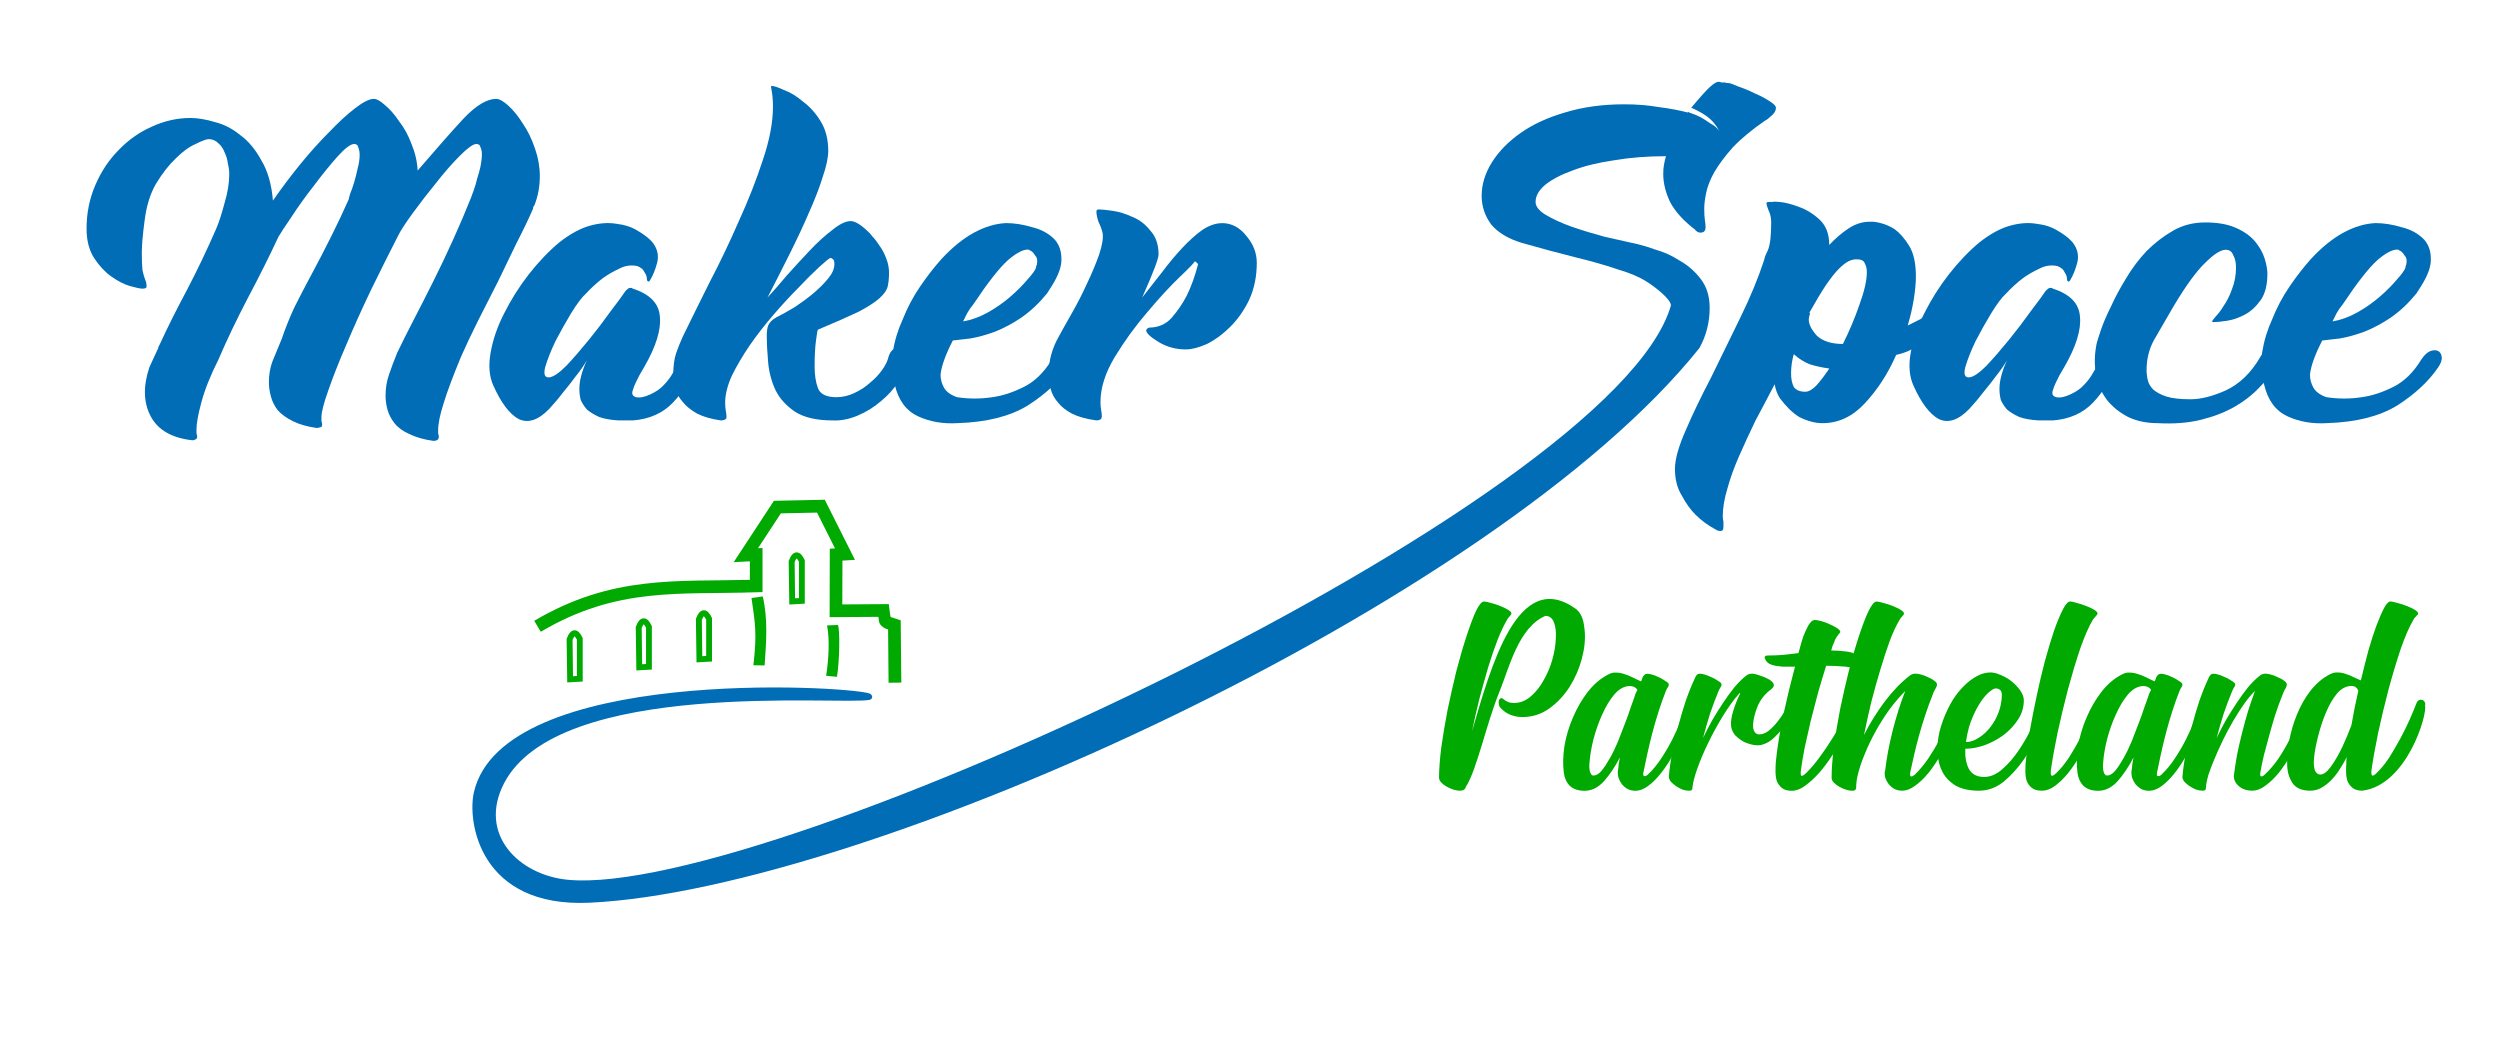 <?xml version="1.0" encoding="UTF-8" standalone="no"?>
<!-- Created with Inkscape (http://www.inkscape.org/) -->

<svg
   width="104mm"
   height="44mm"
   viewBox="0 0 104 44"
   version="1.1"
   id="svg8"
   inkscape:version="1.1 (c68e22c387, 2021-05-23)"
   sodipodi:docname="Logo_Makerspace.svg"
   inkscape:export-filename="/media/daten/bunker/projekte/makerspace/logo/Aufkleber/Aufkleber_1500.png"
   inkscape:export-xdpi="300"
   inkscape:export-ydpi="300"
   xmlns:inkscape="http://www.inkscape.org/namespaces/inkscape"
   xmlns:sodipodi="http://sodipodi.sourceforge.net/DTD/sodipodi-0.dtd"
   xmlns="http://www.w3.org/2000/svg"
   xmlns:svg="http://www.w3.org/2000/svg"
   xmlns:rdf="http://www.w3.org/1999/02/22-rdf-syntax-ns#"
   xmlns:cc="http://creativecommons.org/ns#"
   xmlns:dc="http://purl.org/dc/elements/1.1/">
  <defs
     id="defs2" />
  <sodipodi:namedview
     id="base"
     pagecolor="#ffffff"
     bordercolor="#666666"
     borderopacity="1.0"
     inkscape:pageopacity="0.0"
     inkscape:pageshadow="2"
     inkscape:zoom="1"
     inkscape:cx="-20.5"
     inkscape:cy="434.5"
     inkscape:document-units="mm"
     inkscape:current-layer="layer4"
     showgrid="false"
     inkscape:window-width="3440"
     inkscape:window-height="1369"
     inkscape:window-x="3832"
     inkscape:window-y="-8"
     inkscape:window-maximized="1"
     showguides="true"
     inkscape:guide-bbox="true"
     borderlayer="false"
     viewbox-x="0"
     viewbox-y="0"
     inkscape:pagecheckerboard="0" />
  <g
     inkscape:groupmode="layer"
     id="layer3"
     inkscape:label="74x52"
     style="display:none"
     transform="translate(0,-239)">
    <rect
       style="opacity:1;fill:none;fill-opacity:1;stroke:#000000;stroke-width:0.176;stroke-miterlimit:4;stroke-dasharray:none;stroke-opacity:0.206"
       id="rect1215"
       width="71.419"
       height="49.419"
       x="4.112"
       y="243.494" />
  </g>
  <g
     inkscape:label="Maker_Space_font"
     inkscape:groupmode="layer"
     id="layer1"
     style="display:inline" />
  <g
     inkscape:groupmode="layer"
     id="layer2"
     inkscape:label="URL"
     style="display:inline" />
  <g
     inkscape:groupmode="layer"
     id="layer4"
     inkscape:label="Schraubenschlüssel"
     style="display:inline">
    <path
       inkscape:connector-curvature="0"
       id="path849"
       style="font-style:italic;font-variant:normal;font-weight:normal;font-stretch:normal;font-size:46.125px;line-height:1.25;font-family:Albondigas;-inkscape-font-specification:'Albondigas, Italic';font-variant-ligatures:normal;font-variant-caps:normal;font-variant-numeric:normal;font-feature-settings:normal;text-align:start;letter-spacing:0px;word-spacing:0px;writing-mode:lr-tb;text-anchor:start;display:inline;fill:#006db6;fill-opacity:1;stroke:none;stroke-width:0.426"
       d="m 19.164,14.876 q -0.483,1.164 -0.71,1.903 -0.227,0.71 -0.227,1.108 0,0.085 0,0.142 0.028,0.085 0.028,0.142 0,0.17 -0.227,0.17 -0.596,-0.085 -0.994,-0.284 -0.398,-0.17 -0.625,-0.454 -0.199,-0.256 -0.284,-0.54 -0.085,-0.312 -0.085,-0.596 0,-0.483 0.142,-0.88 0.142,-0.426 0.341,-0.909 0.284,-0.596 0.682,-1.363 0.398,-0.767 0.824,-1.619 0.426,-0.852 0.824,-1.732 0.398,-0.88 0.738,-1.732 0.028,-0.085 0.114,-0.312 0.085,-0.227 0.142,-0.483 0.085,-0.256 0.142,-0.511 0.057,-0.284 0.057,-0.511 0,-0.17 -0.057,-0.284 -0.028,-0.142 -0.17,-0.142 -0.199,0 -0.682,0.483 -0.483,0.483 -0.994,1.136 -0.511,0.625 -0.966,1.25 -0.454,0.625 -0.596,0.909 -0.568,1.108 -1.164,2.329 -0.568,1.193 -1.022,2.272 -0.454,1.051 -0.738,1.874 -0.284,0.795 -0.284,1.108 0,0.114 0,0.17 0.028,0.085 0.028,0.142 0,0.114 -0.085,0.114 -0.085,0.028 -0.142,0.028 -0.596,-0.085 -0.994,-0.284 -0.398,-0.199 -0.625,-0.454 -0.199,-0.256 -0.284,-0.568 -0.085,-0.312 -0.085,-0.596 0,-0.454 0.142,-0.852 0.17,-0.426 0.398,-0.966 0.199,-0.596 0.511,-1.278 0.341,-0.682 0.738,-1.42 0.398,-0.738 0.795,-1.534 0.398,-0.795 0.738,-1.562 0,-0.028 0.057,-0.227 0.085,-0.199 0.17,-0.483 0.085,-0.284 0.142,-0.568 0.085,-0.312 0.085,-0.568 0,-0.17 -0.057,-0.312 -0.028,-0.142 -0.17,-0.142 -0.227,0 -0.71,0.54 -0.454,0.511 -0.966,1.193 -0.511,0.653 -0.937,1.306 -0.426,0.625 -0.54,0.824 -0.568,1.221 -1.278,2.556 -0.682,1.306 -1.221,2.556 -0.511,1.022 -0.71,1.789 -0.199,0.738 -0.199,1.108 0,0.085 0,0.17 0.028,0.085 0.028,0.142 0,0.085 -0.085,0.114 -0.057,0.028 -0.114,0.028 -1.278,-0.142 -1.732,-0.994 -0.454,-0.852 -0.057,-2.045 L 6.583,14.479 q 0,-0.057 0.028,-0.085 l 0.057,-0.114 Q 7.123,13.286 7.776,12.065 8.429,10.815 8.997,9.508 9.167,9.111 9.338,8.458 9.537,7.804 9.537,7.236 q 0,-0.199 -0.057,-0.426 -0.028,-0.256 -0.142,-0.483 -0.085,-0.227 -0.256,-0.369 -0.17,-0.17 -0.398,-0.17 -0.142,0 -0.54,0.199 -0.398,0.17 -0.824,0.596 -0.426,0.398 -0.824,1.051 -0.369,0.625 -0.483,1.562 -0.114,0.852 -0.114,1.335 0,0.454 0.028,0.71 0.057,0.256 0.114,0.398 0.057,0.114 0.057,0.284 0,0.085 -0.17,0.085 -0.142,0 -0.54,-0.114 Q 5.021,11.781 4.623,11.497 4.226,11.213 3.913,10.73 3.601,10.247 3.601,9.508 q 0,-0.966 0.369,-1.818 Q 4.339,6.839 4.936,6.242 5.532,5.618 6.299,5.277 7.094,4.908 7.918,4.908 q 0.454,0 1.022,0.17 0.568,0.142 1.051,0.54 0.511,0.369 0.88,1.051 0.398,0.653 0.483,1.676 0.511,-0.738 1.108,-1.477 0.625,-0.767 1.221,-1.363 0.596,-0.625 1.079,-0.994 0.511,-0.398 0.795,-0.398 0.17,0 0.454,0.256 0.312,0.256 0.596,0.682 0.312,0.398 0.511,0.937 0.227,0.54 0.256,1.108 1.193,-1.392 1.931,-2.187 0.767,-0.795 1.335,-0.795 0.199,0 0.511,0.284 0.312,0.284 0.596,0.738 0.312,0.454 0.511,1.051 0.199,0.568 0.199,1.136 0,0.653 -0.227,1.221 -0.057,0.057 -0.057,0.142 -0.284,0.653 -0.682,1.42 -0.369,0.767 -0.767,1.59 -0.398,0.795 -0.824,1.619 -0.398,0.795 -0.738,1.562 z" />
    <path
       inkscape:connector-curvature="0"
       id="path851"
       style="font-style:italic;font-variant:normal;font-weight:normal;font-stretch:normal;font-size:46.125px;line-height:1.25;font-family:Albondigas;-inkscape-font-specification:'Albondigas, Italic';font-variant-ligatures:normal;font-variant-caps:normal;font-variant-numeric:normal;font-feature-settings:normal;text-align:start;letter-spacing:0px;word-spacing:0px;writing-mode:lr-tb;text-anchor:start;display:inline;fill:#006db6;fill-opacity:1;stroke:none;stroke-width:0.426"
       d="m 28.303,14.876 q 0.085,-0.256 0.199,-0.341 0.142,-0.085 0.256,-0.028 0.142,0.057 0.199,0.227 0.057,0.17 -0.028,0.426 -0.284,0.909 -0.937,1.59 -0.625,0.653 -1.647,0.738 h -0.625 q -0.483,-0.028 -0.795,-0.142 -0.312,-0.142 -0.511,-0.312 -0.17,-0.199 -0.256,-0.398 -0.057,-0.227 -0.057,-0.454 0,-0.511 0.312,-1.193 -0.199,0.341 -0.454,0.653 -0.227,0.312 -0.511,0.653 -0.256,0.341 -0.596,0.71 -0.682,0.71 -1.278,0.426 -0.568,-0.312 -1.051,-1.392 -0.256,-0.568 -0.114,-1.363 0.142,-0.824 0.568,-1.647 0.426,-0.852 1.022,-1.619 0.625,-0.795 1.278,-1.335 0.653,-0.511 1.25,-0.682 0.596,-0.17 1.108,-0.085 0.511,0.057 0.88,0.284 0.398,0.227 0.625,0.483 0.312,0.398 0.199,0.852 -0.114,0.426 -0.284,0.71 -0.057,0.114 -0.114,0.057 -0.028,-0.028 -0.028,-0.057 0,-0.17 -0.085,-0.284 -0.057,-0.114 -0.114,-0.17 -0.114,-0.085 -0.199,-0.114 -0.398,-0.085 -0.767,0.114 -0.369,0.17 -0.682,0.398 -0.369,0.284 -0.71,0.653 -0.227,0.199 -0.596,0.795 -0.341,0.568 -0.653,1.164 -0.284,0.596 -0.426,1.079 -0.114,0.454 0.17,0.426 0.256,-0.028 0.71,-0.483 0.454,-0.483 0.937,-1.079 0.483,-0.596 0.909,-1.193 0.454,-0.596 0.625,-0.852 0.114,-0.114 0.17,-0.114 h 0.085 l 0.028,0.028 q 1.079,0.341 1.136,1.164 0.085,0.824 -0.653,2.102 -0.085,0.142 -0.199,0.341 -0.085,0.17 -0.142,0.284 -0.085,0.17 -0.142,0.369 -0.057,0.199 0.142,0.256 0.227,0.057 0.596,-0.114 0.369,-0.17 0.568,-0.398 0.227,-0.227 0.398,-0.54 0.199,-0.312 0.284,-0.596 z" />
    <path
       inkscape:connector-curvature="0"
       id="path853"
       style="font-style:italic;font-variant:normal;font-weight:normal;font-stretch:normal;font-size:46.125px;line-height:1.25;font-family:Albondigas;-inkscape-font-specification:'Albondigas, Italic';font-variant-ligatures:normal;font-variant-caps:normal;font-variant-numeric:normal;font-feature-settings:normal;text-align:start;letter-spacing:0px;word-spacing:0px;writing-mode:lr-tb;text-anchor:start;display:inline;fill:#006db6;fill-opacity:1;stroke:none;stroke-width:0.426"
       d="m 36.952,14.876 q 0.114,-0.398 0.398,-0.398 0.142,0 0.227,0.114 0.114,0.114 0.114,0.341 0,0.483 -0.312,0.937 -0.284,0.454 -0.738,0.824 -0.426,0.369 -0.966,0.596 -0.54,0.227 -1.051,0.199 -0.994,0 -1.562,-0.369 -0.54,-0.369 -0.795,-0.88 -0.256,-0.54 -0.312,-1.164 -0.057,-0.625 -0.057,-1.136 0,-0.227 0.057,-0.398 0.085,-0.199 0.341,-0.341 0.341,-0.17 0.767,-0.426 0.426,-0.284 0.767,-0.568 0.369,-0.312 0.625,-0.625 0.256,-0.312 0.256,-0.596 0,-0.17 -0.057,-0.199 -0.057,-0.057 -0.114,-0.057 -0.114,0.057 -0.483,0.398 -0.369,0.341 -0.852,0.852 -0.483,0.483 -1.022,1.108 -0.54,0.625 -0.994,1.278 -0.426,0.625 -0.738,1.25 -0.284,0.625 -0.284,1.136 0,0.199 0.028,0.341 0.028,0.142 0.028,0.256 0,0.085 -0.085,0.114 -0.085,0.028 -0.142,0.028 -0.596,-0.085 -0.994,-0.284 -0.398,-0.227 -0.596,-0.483 -0.227,-0.256 -0.312,-0.54 -0.085,-0.312 -0.085,-0.596 0,-0.54 0.114,-0.88 0.114,-0.341 0.284,-0.71 0.483,-0.994 1.108,-2.244 0.653,-1.25 1.221,-2.556 0.596,-1.306 0.994,-2.528 0.426,-1.25 0.426,-2.244 0,-0.426 -0.085,-0.824 0,0 0.028,-0.028 0.142,0 0.511,0.17 0.398,0.142 0.795,0.483 0.426,0.312 0.738,0.824 0.312,0.511 0.312,1.221 0,0.426 -0.227,1.079 -0.199,0.653 -0.568,1.477 -0.341,0.795 -0.795,1.704 -0.454,0.909 -0.937,1.846 0.341,-0.369 0.795,-0.909 0.483,-0.54 0.966,-1.051 0.483,-0.511 0.937,-0.852 0.454,-0.369 0.767,-0.369 0.284,0 0.795,0.511 0,0 0.114,0.142 0.142,0.142 0.284,0.369 0.17,0.227 0.284,0.54 0.114,0.284 0.114,0.596 0,0.312 -0.057,0.568 -0.057,0.227 -0.341,0.483 -0.284,0.256 -0.88,0.568 -0.596,0.284 -1.676,0.738 -0.028,0 -0.085,0.454 -0.057,0.426 -0.057,1.079 0,0.54 0.142,0.909 0.142,0.369 0.767,0.369 0.369,0 0.738,-0.17 0.369,-0.17 0.653,-0.426 0.312,-0.256 0.511,-0.54 0.199,-0.284 0.256,-0.511 z" />
    <path
       inkscape:connector-curvature="0"
       id="path855"
       style="font-style:italic;font-variant:normal;font-weight:normal;font-stretch:normal;font-size:46.125px;line-height:1.25;font-family:Albondigas;-inkscape-font-specification:'Albondigas, Italic';font-variant-ligatures:normal;font-variant-caps:normal;font-variant-numeric:normal;font-feature-settings:normal;text-align:start;letter-spacing:0px;word-spacing:0px;writing-mode:lr-tb;text-anchor:start;display:inline;fill:#006db6;fill-opacity:1;stroke:none;stroke-width:0.426"
       d="m 43.756,14.961 q 0.17,-0.256 0.341,-0.341 0.199,-0.085 0.341,-0.028 0.142,0.057 0.17,0.256 0.028,0.17 -0.142,0.426 -0.596,0.88 -1.704,1.59 -1.108,0.682 -2.925,0.738 -0.909,0.057 -1.647,-0.284 -0.738,-0.341 -0.966,-1.306 -0.199,-0.653 -0.085,-1.363 0.114,-0.71 0.426,-1.392 0.284,-0.71 0.71,-1.335 0.426,-0.625 0.88,-1.136 0.682,-0.738 1.363,-1.108 0.682,-0.369 1.335,-0.398 0.511,0 1.079,0.17 0.596,0.142 0.966,0.54 0.256,0.312 0.256,0.767 0.028,0.454 -0.398,1.136 -0.085,0.142 -0.199,0.312 -0.483,0.596 -1.051,0.994 -0.54,0.369 -1.108,0.596 -0.54,0.199 -1.022,0.284 -0.454,0.057 -0.738,0.085 -0.454,0.88 -0.511,1.42 0,0.284 0.142,0.54 0.142,0.256 0.54,0.398 0.738,0.114 1.477,0 0.625,-0.085 1.306,-0.426 0.682,-0.341 1.164,-1.136 z m -3.266,-2.3 q -0.142,0.17 -0.256,0.369 -0.085,0.17 -0.17,0.341 0.511,-0.085 1.022,-0.369 0.511,-0.284 0.937,-0.653 0.426,-0.369 0.71,-0.71 0.312,-0.341 0.369,-0.511 0,-0.057 0,-0.057 0.028,-0.028 0.028,-0.057 0.057,-0.256 -0.057,-0.369 -0.085,-0.142 -0.17,-0.199 -0.085,-0.028 -0.085,-0.057 -0.312,-0.057 -0.88,0.426 -0.54,0.483 -1.448,1.846 z" />
    <path
       inkscape:connector-curvature="0"
       id="path857"
       style="font-style:italic;font-variant:normal;font-weight:normal;font-stretch:normal;font-size:46.125px;line-height:1.25;font-family:Albondigas;-inkscape-font-specification:'Albondigas, Italic';font-variant-ligatures:normal;font-variant-caps:normal;font-variant-numeric:normal;font-feature-settings:normal;text-align:start;letter-spacing:0px;word-spacing:0px;writing-mode:lr-tb;text-anchor:start;display:inline;fill:#006db6;fill-opacity:1;stroke:none;stroke-width:0.426"
       d="m 50.834,9.281 q 0.596,0 1.022,0.54 0.426,0.511 0.426,1.108 0,0.852 -0.312,1.534 -0.312,0.653 -0.795,1.136 -0.454,0.454 -0.966,0.71 -0.511,0.227 -0.88,0.227 -0.625,0 -1.136,-0.312 -0.511,-0.312 -0.511,-0.483 0,-0.028 0.057,-0.085 0.028,0 0.057,-0.028 0.568,0 0.937,-0.398 0.369,-0.426 0.625,-0.909 0.284,-0.568 0.483,-1.335 0,0 -0.085,-0.085 -0.028,-0.028 -0.057,-0.028 0,0.057 -0.625,0.653 -0.596,0.568 -1.335,1.448 -0.738,0.852 -1.363,1.874 -0.596,0.994 -0.596,1.874 0,0.199 0.028,0.341 0.028,0.142 0.028,0.256 0,0.17 -0.227,0.17 -0.625,-0.085 -1.022,-0.284 -0.369,-0.199 -0.568,-0.454 -0.227,-0.256 -0.312,-0.568 -0.085,-0.312 -0.085,-0.596 0,-0.454 0.114,-0.852 0.114,-0.398 0.312,-0.738 0.199,-0.369 0.54,-0.966 0.341,-0.596 0.625,-1.221 0.312,-0.653 0.511,-1.221 0.199,-0.596 0.142,-0.909 -0.057,-0.227 -0.17,-0.454 -0.085,-0.256 -0.085,-0.426 0,-0.085 0.085,-0.085 h 0.057 q 0.142,0 0.54,0.057 0.398,0.057 0.824,0.256 0.426,0.17 0.738,0.568 0.341,0.369 0.341,0.994 0,0.256 -0.682,1.789 0.398,-0.511 0.824,-1.051 0.426,-0.568 0.852,-1.022 0.426,-0.454 0.824,-0.738 0.426,-0.284 0.824,-0.284 z" />
    <path
       sodipodi:nodetypes="ccscscsccccccccccsccscccscccccscscscccssccccscccccccscsssssscccccc"
       inkscape:connector-curvature="0"
       id="path859"
       style="font-style:italic;font-variant:normal;font-weight:normal;font-stretch:normal;font-size:46.125px;line-height:1.25;font-family:Albondigas;-inkscape-font-specification:'Albondigas, Italic';font-variant-ligatures:normal;font-variant-caps:normal;font-variant-numeric:normal;font-feature-settings:normal;text-align:start;letter-spacing:0px;word-spacing:0px;writing-mode:lr-tb;text-anchor:start;display:inline;fill:#006db6;fill-opacity:1;stroke:none;stroke-width:0.426"
       d="M 63.312,10.105 C 62.744,9.934 62.318,9.679 62.034,9.338 61.769,8.978 61.637,8.581 61.637,8.145 c 0,-0.473 0.142,-0.937 0.426,-1.392 0.284,-0.454 0.682,-0.861 1.193,-1.221 0.511,-0.36 1.127,-0.644 1.846,-0.852 0.738,-0.227 1.562,-0.341 2.471,-0.341 0.511,0 0.985,0.038 1.42,0.114 0.454,0.057 0.861,0.133 1.221,0.227 l 0.028,-0.028 0.028,0.028 c 0.17,0.057 0.331,0.123 0.483,0.199 0.133,0.076 0.265,0.161 0.398,0.256 0.151,0.076 0.275,0.18 0.369,0.312 -0.057,-0.114 -0.133,-0.227 -0.227,-0.341 -0.189,-0.227 -0.502,-0.435 -0.937,-0.625 0.398,-0.473 0.663,-0.767 0.795,-0.88 0.151,-0.133 0.265,-0.199 0.341,-0.199 0.038,0 0.076,0.009 0.114,0.028 h 0.142 c 0.057,0.019 0.114,0.028 0.17,0.028 0.057,0 0.189,0.047 0.398,0.142 0.227,0.076 0.454,0.17 0.682,0.284 0.227,0.095 0.426,0.199 0.596,0.312 0.189,0.114 0.284,0.208 0.284,0.284 0,0.133 -0.076,0.256 -0.227,0.369 -0.076,0.076 -0.151,0.133 -0.227,0.17 -0.549,0.379 -0.994,0.748 -1.335,1.108 -0.322,0.36 -0.577,0.701 -0.767,1.022 -0.17,0.303 -0.284,0.587 -0.341,0.852 -0.057,0.265 -0.085,0.492 -0.085,0.682 0,0.189 0.009,0.35 0.028,0.483 0.019,0.114 0.028,0.208 0.028,0.284 0,0.095 -0.028,0.161 -0.085,0.199 -0.038,0.019 -0.076,0.028 -0.114,0.028 -0.076,0 -0.133,-0.019 -0.17,-0.057 -0.038,-0.019 -0.057,-0.038 -0.057,-0.057 C 70.034,9.186 69.683,8.798 69.475,8.401 69.286,8.003 69.191,7.615 69.191,7.236 c 0,-0.133 0.009,-0.256 0.028,-0.369 0.019,-0.114 0.047,-0.237 0.085,-0.369 -0.776,0 -1.496,0.057 -2.158,0.17 -0.663,0.095 -1.24,0.237 -1.732,0.426 -0.473,0.17 -0.852,0.369 -1.136,0.596 -0.265,0.227 -0.398,0.464 -0.398,0.71 0,0.189 0.142,0.369 0.426,0.54 0.284,0.17 0.634,0.331 1.051,0.483 0.435,0.151 0.899,0.293 1.392,0.426 0.492,0.114 0.956,0.218 1.392,0.312 0.17,0.038 0.417,0.114 0.738,0.227 0.341,0.095 0.672,0.246 0.994,0.454 0.341,0.189 0.634,0.445 0.88,0.767 0.246,0.322 0.369,0.719 0.369,1.193 0,0.606 -0.142,1.164 -0.426,1.676 -8.502,10.638 -34.641,22.534 -46.17,23.075 -4.587,0.215 -5.093,-3.389 -4.811,-4.6 1.218,-5.237 15.414,-4.435 16.445,-4.108 0.155,0.049 0.167,0.239 0.009,0.27 -1.202,0.231 -12.954,-0.908 -15.206,3.48 -1.086,2.116 0.62,3.813 2.671,4.005 8.347,0.779 43.535,-15.682 45.877,-23.895 0,-0.265 -0.718,-0.812 -1.002,-0.982 C 68.226,11.534 67.828,11.364 67.317,11.212 66.824,11.042 66.228,10.872 65.527,10.701 64.846,10.531 64.107,10.332 63.312,10.105 Z" />
    <path
       inkscape:connector-curvature="0"
       id="path861"
       style="font-style:italic;font-variant:normal;font-weight:normal;font-stretch:normal;font-size:46.125px;line-height:1.25;font-family:Albondigas;-inkscape-font-specification:'Albondigas, Italic';font-variant-ligatures:normal;font-variant-caps:normal;font-variant-numeric:normal;font-feature-settings:normal;text-align:start;letter-spacing:0px;word-spacing:0px;writing-mode:lr-tb;text-anchor:start;display:inline;fill:#006db6;fill-opacity:1;stroke:none;stroke-width:0.426"
       d="m 80.273,13.087 q 0.028,-0.028 0.114,-0.028 0.199,0 0.199,0.256 0,0.085 -0.085,0.284 -0.057,0.17 -0.256,0.398 -0.199,0.199 -0.54,0.426 -0.312,0.227 -0.824,0.341 -0.511,1.164 -1.306,2.016 -0.767,0.824 -1.761,0.824 -0.454,0 -0.966,-0.256 -0.227,-0.142 -0.426,-0.341 -0.17,-0.17 -0.369,-0.426 -0.17,-0.256 -0.227,-0.596 -0.398,0.767 -0.795,1.505 -0.369,0.767 -0.682,1.477 -0.312,0.71 -0.483,1.335 -0.199,0.653 -0.199,1.164 0,0.142 0.028,0.227 0,0.085 0,0.227 0,0.17 -0.114,0.17 -0.114,0 -0.199,-0.057 -0.483,-0.256 -0.852,-0.625 -0.312,-0.312 -0.568,-0.795 -0.284,-0.454 -0.284,-1.108 0,-0.596 0.454,-1.619 0.426,-0.994 1.051,-2.187 0.596,-1.221 1.221,-2.499 0.625,-1.278 0.994,-2.414 0,-0.085 0.142,-0.369 0.142,-0.312 0.142,-1.164 0,-0.284 -0.114,-0.511 -0.085,-0.227 -0.085,-0.284 0,-0.057 0.114,-0.057 0.114,0 0.199,0 -0.114,-0.028 0.227,0 0.341,0.028 0.795,0.199 0.483,0.17 0.88,0.54 0.398,0.369 0.398,1.051 0.369,-0.398 0.795,-0.682 0.426,-0.284 0.88,-0.284 h 0.17 q 0.483,0.057 0.88,0.312 0.312,0.227 0.596,0.682 0.284,0.454 0.284,1.278 0,0.398 -0.085,0.937 -0.085,0.54 -0.256,1.108 0.284,-0.142 0.511,-0.256 0.227,-0.142 0.398,-0.199 z m -5.169,3.209 q 0.199,0 0.454,-0.256 0.256,-0.284 0.54,-0.71 -0.426,-0.057 -0.795,-0.17 -0.369,-0.142 -0.682,-0.426 -0.057,0.199 -0.085,0.398 -0.028,0.199 -0.028,0.398 0,0.341 0.114,0.568 0.142,0.199 0.483,0.199 z m 1.562,-1.988 q 0.398,-0.795 0.682,-1.619 0.312,-0.852 0.312,-1.363 0,-0.227 -0.085,-0.369 -0.057,-0.17 -0.341,-0.17 -0.17,0 -0.341,0.085 -0.17,0.085 -0.398,0.312 -0.227,0.227 -0.54,0.682 -0.284,0.426 -0.682,1.136 0,0.028 0.028,0.028 -0.057,0.17 -0.057,0.256 0,0.312 0.341,0.682 0.369,0.341 1.079,0.341 z" />
    <path
       inkscape:connector-curvature="0"
       id="path863"
       style="font-style:italic;font-variant:normal;font-weight:normal;font-stretch:normal;font-size:46.125px;line-height:1.25;font-family:Albondigas;-inkscape-font-specification:'Albondigas, Italic';font-variant-ligatures:normal;font-variant-caps:normal;font-variant-numeric:normal;font-feature-settings:normal;text-align:start;letter-spacing:0px;word-spacing:0px;writing-mode:lr-tb;text-anchor:start;display:inline;fill:#006db6;fill-opacity:1;stroke:none;stroke-width:0.426"
       d="m 87.379,14.876 q 0.085,-0.256 0.199,-0.341 0.142,-0.085 0.256,-0.028 0.142,0.057 0.199,0.227 0.057,0.17 -0.028,0.426 -0.284,0.909 -0.937,1.59 -0.625,0.653 -1.647,0.738 h -0.625 q -0.483,-0.028 -0.795,-0.142 -0.312,-0.142 -0.511,-0.312 -0.17,-0.199 -0.256,-0.398 -0.057,-0.227 -0.057,-0.454 0,-0.511 0.312,-1.193 -0.199,0.341 -0.454,0.653 -0.227,0.312 -0.511,0.653 -0.256,0.341 -0.596,0.71 -0.682,0.71 -1.278,0.426 -0.568,-0.312 -1.051,-1.392 -0.256,-0.568 -0.114,-1.363 0.142,-0.824 0.568,-1.647 0.426,-0.852 1.022,-1.619 0.625,-0.795 1.278,-1.335 0.653,-0.511 1.25,-0.682 0.596,-0.17 1.108,-0.085 0.511,0.057 0.88,0.284 0.398,0.227 0.625,0.483 0.312,0.398 0.199,0.852 -0.114,0.426 -0.284,0.71 -0.057,0.114 -0.114,0.057 -0.028,-0.028 -0.028,-0.057 0,-0.17 -0.085,-0.284 -0.057,-0.114 -0.114,-0.17 -0.114,-0.085 -0.199,-0.114 -0.398,-0.085 -0.767,0.114 -0.369,0.17 -0.682,0.398 -0.369,0.284 -0.71,0.653 -0.227,0.199 -0.596,0.795 -0.341,0.568 -0.653,1.164 -0.284,0.596 -0.426,1.079 -0.114,0.454 0.17,0.426 0.256,-0.028 0.71,-0.483 0.454,-0.483 0.937,-1.079 0.483,-0.596 0.909,-1.193 0.454,-0.596 0.625,-0.852 0.114,-0.114 0.17,-0.114 h 0.085 l 0.028,0.028 q 1.079,0.341 1.136,1.164 0.085,0.824 -0.653,2.102 -0.085,0.142 -0.199,0.341 -0.085,0.17 -0.142,0.284 -0.085,0.17 -0.142,0.369 -0.057,0.199 0.142,0.256 0.227,0.057 0.596,-0.114 0.369,-0.17 0.568,-0.398 0.227,-0.227 0.398,-0.54 0.199,-0.312 0.284,-0.596 z" />
    <path
       inkscape:connector-curvature="0"
       id="path865"
       style="font-style:italic;font-variant:normal;font-weight:normal;font-stretch:normal;font-size:46.125px;line-height:1.25;font-family:Albondigas;-inkscape-font-specification:'Albondigas, Italic';font-variant-ligatures:normal;font-variant-caps:normal;font-variant-numeric:normal;font-feature-settings:normal;text-align:start;letter-spacing:0px;word-spacing:0px;writing-mode:lr-tb;text-anchor:start;display:inline;fill:#006db6;fill-opacity:1;stroke:none;stroke-width:0.426"
       d="m 94.011,14.876 q 0.142,-0.227 0.284,-0.312 0.142,-0.085 0.284,-0.085 0.312,0 0.312,0.312 0,0.17 -0.142,0.398 -0.312,0.483 -0.767,0.937 -0.426,0.454 -1.022,0.795 -0.596,0.341 -1.392,0.54 -0.795,0.199 -1.818,0.142 -0.682,0 -1.221,-0.256 -0.54,-0.284 -0.88,-0.71 -0.341,-0.454 -0.454,-1.051 -0.114,-0.625 0.028,-1.306 0.028,-0.114 0.17,-0.54 0.142,-0.426 0.426,-0.994 0.256,-0.568 0.625,-1.164 0.369,-0.625 0.852,-1.136 0.511,-0.511 1.108,-0.852 0.596,-0.341 1.335,-0.341 0.767,0 1.278,0.227 0.511,0.227 0.795,0.568 0.284,0.341 0.398,0.71 0.114,0.369 0.114,0.625 0,0.71 -0.284,1.108 -0.284,0.398 -0.653,0.596 -0.369,0.199 -0.738,0.256 -0.369,0.057 -0.568,0.057 -0.057,0 -0.057,-0.028 0,-0.028 0.142,-0.199 0.17,-0.17 0.341,-0.454 0.199,-0.284 0.341,-0.682 0.17,-0.426 0.17,-0.909 0,-0.312 -0.114,-0.511 -0.085,-0.227 -0.312,-0.227 -0.312,0 -0.852,0.54 -0.54,0.511 -1.306,1.789 -0.483,0.824 -0.824,1.42 -0.312,0.568 -0.312,1.25 0,0.227 0.057,0.454 0.057,0.199 0.227,0.369 0.199,0.17 0.54,0.284 0.369,0.114 0.994,0.114 0.653,0 1.477,-0.369 0.852,-0.398 1.42,-1.363 z" />
    <path
       inkscape:connector-curvature="0"
       id="path867"
       style="font-style:italic;font-variant:normal;font-weight:normal;font-stretch:normal;font-size:46.125px;line-height:1.25;font-family:Albondigas;-inkscape-font-specification:'Albondigas, Italic';font-variant-ligatures:normal;font-variant-caps:normal;font-variant-numeric:normal;font-feature-settings:normal;text-align:start;letter-spacing:0px;word-spacing:0px;writing-mode:lr-tb;text-anchor:start;display:inline;fill:#006db6;fill-opacity:1;stroke:none;stroke-width:0.426"
       d="m 100.724,14.961 q 0.17,-0.256 0.341,-0.341 0.199,-0.085 0.341,-0.028 0.142,0.057 0.17,0.256 0.028,0.17 -0.142,0.426 -0.596,0.88 -1.704,1.59 -1.108,0.682 -2.925,0.738 -0.909,0.057 -1.647,-0.284 -0.738,-0.341 -0.966,-1.306 -0.199,-0.653 -0.085,-1.363 0.114,-0.71 0.426,-1.392 0.284,-0.71 0.71,-1.335 0.426,-0.625 0.88,-1.136 0.682,-0.738 1.363,-1.108 0.682,-0.369 1.335,-0.398 0.511,0 1.079,0.17 0.596,0.142 0.966,0.54 0.256,0.312 0.256,0.767 0.028,0.454 -0.398,1.136 -0.085,0.142 -0.199,0.312 -0.483,0.596 -1.051,0.994 -0.54,0.369 -1.108,0.596 -0.54,0.199 -1.022,0.284 -0.454,0.057 -0.738,0.085 -0.454,0.88 -0.511,1.42 0,0.284 0.142,0.54 0.142,0.256 0.54,0.398 0.738,0.114 1.477,0 0.625,-0.085 1.306,-0.426 0.682,-0.341 1.164,-1.136 z m -3.266,-2.3 q -0.142,0.17 -0.256,0.369 -0.085,0.17 -0.17,0.341 0.511,-0.085 1.022,-0.369 0.511,-0.284 0.937,-0.653 0.426,-0.369 0.71,-0.71 0.312,-0.341 0.369,-0.511 0,-0.057 0,-0.057 0.028,-0.028 0.028,-0.057 0.057,-0.256 -0.057,-0.369 -0.085,-0.142 -0.17,-0.199 -0.085,-0.028 -0.085,-0.057 -0.312,-0.057 -0.88,0.426 -0.54,0.483 -1.448,1.846 z" />
    <g
       aria-label="Partheland"
       transform="matrix(1.486,0,0,1.386,-4.569,-11.829)"
       style="font-style:normal;font-variant:normal;font-weight:normal;font-stretch:normal;font-size:8.806px;line-height:1.25;font-family:'Signatra DEMO';-inkscape-font-specification:'Signatra DEMO, Normal';font-variant-ligatures:normal;font-variant-caps:normal;font-variant-numeric:normal;font-feature-settings:normal;text-align:start;letter-spacing:0px;word-spacing:0px;writing-mode:lr-tb;text-anchor:start;display:inline;fill:#00aa00;fill-opacity:1;stroke:none;stroke-width:0.22;stroke-opacity:0.206"
       id="text4553-8">
      <path
         d="m 43.36,31.881 c 0,-0.247 0.021,-0.549 0.062,-0.907 0.047,-0.358 0.106,-0.734 0.176,-1.127 0.076,-0.393 0.159,-0.784 0.247,-1.171 0.094,-0.387 0.188,-0.734 0.282,-1.039 0.094,-0.311 0.182,-0.564 0.264,-0.757 0.088,-0.194 0.164,-0.291 0.229,-0.291 0.041,0 0.106,0.015 0.194,0.044 0.088,0.023 0.173,0.053 0.255,0.088 0.082,0.035 0.156,0.073 0.22,0.114 0.065,0.041 0.097,0.079 0.097,0.114 0,0.018 -0.006,0.032 -0.018,0.044 -0.023,0.029 -0.044,0.056 -0.062,0.079 -0.018,0.018 -0.032,0.041 -0.044,0.07 -0.082,0.147 -0.17,0.346 -0.264,0.599 -0.088,0.247 -0.176,0.523 -0.264,0.828 -0.082,0.299 -0.164,0.616 -0.247,0.951 -0.076,0.329 -0.144,0.649 -0.203,0.96 0.53,-1.935 1.282,-4.934 2.915,-3.663 0.177,0.16 0.214,0.385 0.238,0.643 0.023,0.258 -0.003,0.54 -0.079,0.845 -0.076,0.305 -0.191,0.587 -0.343,0.845 -0.153,0.258 -0.343,0.476 -0.572,0.652 -0.223,0.17 -0.473,0.255 -0.749,0.255 -0.117,0 -0.232,-0.023 -0.343,-0.07 -0.106,-0.047 -0.2,-0.12 -0.282,-0.22 -0.018,-0.023 -0.029,-0.056 -0.035,-0.097 -0.006,-0.041 -0.006,-0.076 0,-0.106 0.012,-0.035 0.029,-0.059 0.053,-0.07 0.023,-0.012 0.053,3e-6 0.088,0.035 0.076,0.07 0.17,0.106 0.282,0.106 0.17,0 0.326,-0.065 0.467,-0.194 0.141,-0.129 0.261,-0.291 0.361,-0.484 0.106,-0.194 0.188,-0.402 0.247,-0.625 0.059,-0.229 0.091,-0.44 0.097,-0.634 0.012,-0.194 -0.006,-0.355 -0.053,-0.484 -0.047,-0.129 -0.126,-0.194 -0.238,-0.194 -0.749,0.346 -1.009,1.537 -1.277,2.25 -0.387,1.012 -0.635,2.355 -0.951,2.884 -0.018,0.076 -0.073,0.114 -0.167,0.114 -0.053,0 -0.114,-0.012 -0.185,-0.035 -0.065,-0.023 -0.126,-0.053 -0.185,-0.088 -0.059,-0.035 -0.109,-0.076 -0.15,-0.123 -0.041,-0.047 -0.062,-0.094 -0.062,-0.141 z"
         style="font-style:normal;font-variant:normal;font-weight:normal;font-stretch:normal;font-size:8.806px;font-family:'Signatra DEMO';-inkscape-font-specification:'Signatra DEMO, Normal';font-variant-ligatures:normal;font-variant-caps:normal;font-variant-numeric:normal;font-feature-settings:normal;text-align:start;writing-mode:lr-tb;text-anchor:start;fill:#00aa00;fill-opacity:1;stroke:none;stroke-width:0.22;stroke-opacity:0.206"
         id="path9750"
         sodipodi:nodetypes="scccccscsssccccccccssscsccscscsscccscccscssss" />
      <path
         d="m 48.367,31.67 q 0.018,-0.088 0.018,-0.167 0.009,-0.079 0.026,-0.167 0.009,-0.018 0.009,-0.062 -0.194,0.405 -0.44,0.705 -0.247,0.291 -0.546,0.291 -0.264,0 -0.414,-0.15 -0.141,-0.159 -0.167,-0.396 -0.044,-0.361 0.018,-0.801 0.07,-0.44 0.238,-0.854 0.167,-0.423 0.414,-0.766 0.255,-0.352 0.581,-0.528 0.106,-0.062 0.211,-0.053 0.114,0 0.229,0.044 0.114,0.035 0.229,0.097 0.114,0.062 0.238,0.123 0.018,-0.018 0.026,-0.053 0.009,-0.035 0.018,-0.062 0.053,-0.114 0.132,-0.114 0.062,0 0.141,0.026 0.088,0.026 0.167,0.07 0.079,0.035 0.141,0.079 0.07,0.044 0.114,0.079 0.07,0.053 0.026,0.132 -0.044,0.07 -0.07,0.141 -0.106,0.291 -0.203,0.616 -0.097,0.326 -0.176,0.652 -0.079,0.326 -0.141,0.634 -0.062,0.299 -0.106,0.537 -0.018,0.097 0.026,0.106 0.044,0.009 0.097,-0.044 0.203,-0.203 0.37,-0.476 0.176,-0.282 0.317,-0.581 0.141,-0.299 0.247,-0.59 0.114,-0.291 0.203,-0.52 0.026,-0.053 0.07,-0.07 0.044,-0.018 0.088,0 0.044,0.018 0.062,0.062 0.026,0.044 0.009,0.097 -0.062,0.15 -0.159,0.396 -0.088,0.247 -0.22,0.537 -0.132,0.282 -0.291,0.572 -0.15,0.291 -0.326,0.528 -0.167,0.229 -0.352,0.379 -0.185,0.15 -0.37,0.15 -0.114,0 -0.211,-0.053 -0.088,-0.053 -0.159,-0.141 -0.062,-0.088 -0.097,-0.194 -0.026,-0.106 -0.018,-0.211 z m -0.678,0.141 q 0.106,0 0.22,-0.141 0.114,-0.15 0.229,-0.37 0.123,-0.229 0.229,-0.502 0.106,-0.282 0.194,-0.537 0.097,-0.264 0.159,-0.476 0.07,-0.211 0.106,-0.317 0.018,-0.062 0.035,-0.114 0.026,-0.062 0.053,-0.114 -0.07,-0.114 -0.211,-0.114 -0.229,0 -0.432,0.247 -0.194,0.247 -0.343,0.608 -0.15,0.352 -0.247,0.749 -0.088,0.387 -0.106,0.669 0,0.035 -0.009,0.106 0,0.07 0.009,0.141 0.009,0.062 0.035,0.114 0.026,0.053 0.079,0.053 z"
         style="font-style:normal;font-variant:normal;font-weight:normal;font-stretch:normal;font-size:8.806px;font-family:'Signatra DEMO';-inkscape-font-specification:'Signatra DEMO, Normal';font-variant-ligatures:normal;font-variant-caps:normal;font-variant-numeric:normal;font-feature-settings:normal;text-align:start;writing-mode:lr-tb;text-anchor:start;fill:#00aa00;fill-opacity:1;stroke:none;stroke-width:0.22;stroke-opacity:0.206"
         id="path9752" />
      <path
         d="m 49.793,31.846 q 0.026,-0.343 0.097,-0.731 0.07,-0.396 0.167,-0.784 0.097,-0.396 0.211,-0.766 0.123,-0.379 0.264,-0.696 0.044,-0.114 0.123,-0.114 0.062,0 0.141,0.026 0.088,0.026 0.167,0.07 0.088,0.035 0.15,0.079 0.07,0.044 0.114,0.079 0.07,0.053 0.026,0.132 -0.044,0.07 -0.07,0.141 -0.123,0.317 -0.238,0.678 -0.106,0.361 -0.194,0.722 0.114,-0.255 0.255,-0.528 0.15,-0.273 0.308,-0.528 0.159,-0.255 0.317,-0.467 0.167,-0.211 0.326,-0.343 0.062,-0.062 0.167,-0.062 0.035,0 0.106,0.018 0.07,0.018 0.15,0.053 0.088,0.026 0.159,0.07 0.079,0.035 0.132,0.088 0.088,0.088 0.053,0.159 -0.035,0.062 -0.106,0.114 -0.229,0.194 -0.343,0.484 -0.106,0.291 -0.123,0.52 -0.009,0.167 0.044,0.247 0.053,0.07 0.123,0.07 0.141,0 0.273,-0.114 0.132,-0.114 0.247,-0.273 0.114,-0.159 0.211,-0.326 0.097,-0.167 0.159,-0.273 0.035,-0.053 0.079,-0.053 0.053,-0.009 0.088,0.018 0.044,0.026 0.053,0.07 0.018,0.044 -0.009,0.097 -0.07,0.123 -0.176,0.299 -0.106,0.167 -0.238,0.343 -0.123,0.167 -0.273,0.317 -0.141,0.141 -0.299,0.194 -0.114,0.044 -0.264,0.018 -0.141,-0.026 -0.282,-0.097 -0.132,-0.079 -0.238,-0.194 -0.097,-0.123 -0.114,-0.273 -0.018,-0.203 0.062,-0.467 0.079,-0.273 0.176,-0.476 0.026,-0.062 0.009,-0.053 -0.009,0 -0.035,0.035 -0.211,0.255 -0.44,0.652 -0.22,0.387 -0.405,0.793 -0.185,0.405 -0.308,0.775 -0.123,0.37 -0.141,0.581 0,0.07 -0.035,0.088 -0.026,0.009 -0.07,0.009 -0.079,0 -0.176,-0.035 -0.097,-0.044 -0.185,-0.106 -0.079,-0.062 -0.141,-0.132 -0.053,-0.079 -0.053,-0.15 z"
         style="font-style:normal;font-variant:normal;font-weight:normal;font-stretch:normal;font-size:8.806px;font-family:'Signatra DEMO';-inkscape-font-specification:'Signatra DEMO, Normal';font-variant-ligatures:normal;font-variant-caps:normal;font-variant-numeric:normal;font-feature-settings:normal;text-align:start;writing-mode:lr-tb;text-anchor:start;fill:#00aa00;fill-opacity:1;stroke:none;stroke-width:0.22;stroke-opacity:0.206"
         id="path9754" />
      <path
         d="m 54.541,27.583 q -0.044,0.053 -0.07,0.106 -0.026,0.044 -0.044,0.106 -0.026,0.07 -0.053,0.132 -0.018,0.062 -0.035,0.132 0.203,0 0.387,0.026 0.185,0.018 0.273,0.079 0.018,0.009 0.035,0.053 0.026,0.044 0.035,0.106 0.018,0.053 0.026,0.106 0.009,0.053 0.009,0.088 0,0.07 -0.035,0.097 h -0.026 q -0.194,-0.07 -0.423,-0.079 -0.22,-0.018 -0.423,-0.018 -0.114,0.387 -0.229,0.819 -0.106,0.423 -0.203,0.837 -0.088,0.414 -0.167,0.793 -0.07,0.379 -0.106,0.678 -0.018,0.15 0.009,0.176 0.035,0.018 0.132,-0.079 0.194,-0.203 0.379,-0.476 0.194,-0.282 0.361,-0.572 0.176,-0.291 0.308,-0.572 0.141,-0.282 0.22,-0.502 0.026,-0.053 0.07,-0.07 0.044,-0.018 0.088,0 0.044,0.018 0.062,0.062 0.026,0.044 0.009,0.097 -0.062,0.15 -0.176,0.396 -0.106,0.247 -0.255,0.537 -0.15,0.282 -0.335,0.572 -0.176,0.291 -0.37,0.528 -0.194,0.229 -0.387,0.379 -0.194,0.15 -0.37,0.15 -0.185,0 -0.282,-0.088 -0.097,-0.088 -0.141,-0.211 -0.035,-0.132 -0.035,-0.282 0,-0.15 0.009,-0.282 0.026,-0.299 0.079,-0.652 0.053,-0.352 0.123,-0.722 0.079,-0.37 0.159,-0.749 0.088,-0.379 0.176,-0.74 h -0.194 q -0.062,0 -0.159,0 -0.097,-0.009 -0.194,-0.026 -0.097,-0.018 -0.176,-0.062 -0.079,-0.053 -0.114,-0.141 -0.044,-0.106 0.079,-0.106 0.22,0 0.432,-0.018 0.211,-0.026 0.423,-0.053 0.044,-0.176 0.088,-0.343 0.044,-0.167 0.114,-0.326 0.132,-0.326 0.255,-0.326 0.062,0 0.185,0.035 0.123,0.035 0.238,0.097 0.114,0.053 0.203,0.114 0.088,0.062 0.088,0.114 0,0.018 -0.026,0.044 -0.009,0.009 -0.018,0.018 0,0.009 -0.009,0.018 z"
         style="font-style:normal;font-variant:normal;font-weight:normal;font-stretch:normal;font-size:8.806px;font-family:'Signatra DEMO';-inkscape-font-specification:'Signatra DEMO, Normal';font-variant-ligatures:normal;font-variant-caps:normal;font-variant-numeric:normal;font-feature-settings:normal;text-align:start;writing-mode:lr-tb;text-anchor:start;fill:#00aa00;fill-opacity:1;stroke:none;stroke-width:0.22;stroke-opacity:0.206"
         id="path9756" />
      <path
         d="m 55.848,31.67 q 0.062,-0.572 0.211,-1.206 0.15,-0.634 0.352,-1.189 -0.229,0.247 -0.449,0.564 -0.211,0.317 -0.387,0.66 -0.176,0.343 -0.308,0.696 -0.132,0.343 -0.194,0.643 -0.018,0.079 -0.026,0.167 -0.009,0.079 -0.009,0.159 0,0.106 -0.106,0.106 -0.079,0 -0.185,-0.035 -0.097,-0.035 -0.185,-0.088 -0.088,-0.053 -0.15,-0.123 -0.062,-0.07 -0.062,-0.141 0,-0.387 0.062,-0.925 0.07,-0.546 0.176,-1.136 0.114,-0.59 0.247,-1.162 0.141,-0.581 0.282,-1.039 0.141,-0.458 0.264,-0.74 0.132,-0.291 0.229,-0.291 0.062,0 0.194,0.044 0.132,0.035 0.255,0.088 0.123,0.053 0.22,0.114 0.097,0.062 0.097,0.114 0,0.026 -0.018,0.044 -0.035,0.044 -0.062,0.079 -0.026,0.026 -0.044,0.07 -0.132,0.229 -0.273,0.625 -0.132,0.387 -0.264,0.863 -0.132,0.467 -0.255,0.978 -0.114,0.511 -0.203,0.986 0.247,-0.528 0.581,-1.004 0.335,-0.476 0.696,-0.775 0.07,-0.062 0.167,-0.062 0.053,0 0.15,0.026 0.097,0.026 0.194,0.079 0.106,0.044 0.176,0.106 0.079,0.053 0.079,0.114 0,0.026 -0.009,0.053 -0.009,0.018 -0.018,0.044 -0.026,0.053 -0.053,0.106 -0.026,0.053 -0.044,0.114 -0.106,0.282 -0.203,0.599 -0.097,0.308 -0.176,0.616 -0.079,0.308 -0.141,0.599 -0.062,0.282 -0.106,0.511 -0.026,0.203 0.132,0.062 0.194,-0.203 0.37,-0.476 0.176,-0.282 0.326,-0.581 0.15,-0.299 0.264,-0.59 0.123,-0.291 0.211,-0.52 0.018,-0.053 0.062,-0.07 0.053,-0.018 0.088,0 0.044,0.018 0.07,0.062 0.026,0.044 0,0.097 -0.062,0.15 -0.159,0.396 -0.097,0.247 -0.229,0.537 -0.132,0.282 -0.291,0.572 -0.159,0.291 -0.335,0.528 -0.176,0.229 -0.37,0.379 -0.185,0.15 -0.37,0.15 -0.114,0 -0.211,-0.053 -0.088,-0.053 -0.159,-0.141 -0.062,-0.088 -0.097,-0.194 -0.026,-0.106 -0.009,-0.211 z"
         style="font-style:normal;font-variant:normal;font-weight:normal;font-stretch:normal;font-size:8.806px;font-family:'Signatra DEMO';-inkscape-font-specification:'Signatra DEMO, Normal';font-variant-ligatures:normal;font-variant-caps:normal;font-variant-numeric:normal;font-feature-settings:normal;text-align:start;writing-mode:lr-tb;text-anchor:start;fill:#00aa00;fill-opacity:1;stroke:none;stroke-width:0.22;stroke-opacity:0.206"
         id="path9758" />
      <path
         d="m 58.48,32.268 q -0.396,0 -0.652,-0.15 -0.247,-0.159 -0.37,-0.405 -0.123,-0.247 -0.141,-0.564 -0.018,-0.326 0.053,-0.652 0.079,-0.335 0.22,-0.652 0.141,-0.326 0.335,-0.572 0.194,-0.247 0.414,-0.396 0.229,-0.159 0.467,-0.159 0.123,0 0.282,0.079 0.167,0.07 0.308,0.194 0.141,0.123 0.238,0.273 0.097,0.15 0.097,0.291 0,0.308 -0.159,0.572 -0.159,0.264 -0.405,0.467 -0.247,0.194 -0.537,0.308 -0.282,0.106 -0.537,0.106 -0.018,0.352 0.097,0.599 0.123,0.247 0.432,0.247 0.264,0 0.511,-0.238 0.255,-0.238 0.467,-0.581 0.22,-0.352 0.387,-0.74 0.176,-0.387 0.291,-0.687 0.018,-0.053 0.062,-0.062 0.053,-0.018 0.088,0 0.044,0.018 0.07,0.062 0.026,0.044 0,0.097 -0.123,0.326 -0.317,0.766 -0.185,0.44 -0.44,0.845 -0.255,0.396 -0.572,0.678 -0.317,0.273 -0.687,0.273 z m 0.352,-3.021 q -0.132,0.097 -0.255,0.273 -0.114,0.167 -0.211,0.379 -0.097,0.211 -0.167,0.449 -0.062,0.238 -0.088,0.458 0.176,0 0.352,-0.123 0.185,-0.123 0.326,-0.317 0.15,-0.203 0.238,-0.458 0.088,-0.255 0.088,-0.52 0,-0.141 -0.097,-0.176 -0.088,-0.044 -0.185,0.035 z"
         style="font-style:normal;font-variant:normal;font-weight:normal;font-stretch:normal;font-size:8.806px;font-family:'Signatra DEMO';-inkscape-font-specification:'Signatra DEMO, Normal';font-variant-ligatures:normal;font-variant-caps:normal;font-variant-numeric:normal;font-feature-settings:normal;text-align:start;writing-mode:lr-tb;text-anchor:start;fill:#00aa00;fill-opacity:1;stroke:none;stroke-width:0.22;stroke-opacity:0.206"
         id="path9760" />
      <path
         d="m 59.786,31.405 q 0.035,-0.423 0.114,-0.942 0.088,-0.528 0.194,-1.057 0.106,-0.537 0.229,-1.039 0.132,-0.511 0.255,-0.907 0.132,-0.396 0.247,-0.634 0.114,-0.238 0.203,-0.238 0.062,0 0.185,0.044 0.132,0.035 0.255,0.088 0.132,0.053 0.229,0.114 0.097,0.062 0.097,0.114 0,0.026 -0.018,0.044 -0.035,0.044 -0.062,0.079 -0.026,0.026 -0.053,0.07 -0.167,0.299 -0.352,0.863 -0.176,0.564 -0.343,1.224 -0.159,0.652 -0.291,1.303 -0.123,0.643 -0.185,1.11 -0.018,0.15 0.018,0.176 0.035,0.018 0.132,-0.079 0.194,-0.203 0.361,-0.476 0.167,-0.282 0.308,-0.572 0.141,-0.291 0.255,-0.572 0.114,-0.282 0.194,-0.502 0.026,-0.053 0.07,-0.07 0.044,-0.018 0.088,0 0.044,0.018 0.07,0.062 0.026,0.044 0,0.097 -0.062,0.15 -0.159,0.396 -0.097,0.247 -0.229,0.537 -0.132,0.282 -0.291,0.572 -0.159,0.291 -0.335,0.528 -0.176,0.229 -0.361,0.379 -0.185,0.15 -0.379,0.15 -0.185,0 -0.282,-0.088 -0.097,-0.088 -0.141,-0.211 -0.035,-0.132 -0.035,-0.282 0,-0.15 0.009,-0.282 z"
         style="font-style:normal;font-variant:normal;font-weight:normal;font-stretch:normal;font-size:8.806px;font-family:'Signatra DEMO';-inkscape-font-specification:'Signatra DEMO, Normal';font-variant-ligatures:normal;font-variant-caps:normal;font-variant-numeric:normal;font-feature-settings:normal;text-align:start;writing-mode:lr-tb;text-anchor:start;fill:#00aa00;fill-opacity:1;stroke:none;stroke-width:0.22;stroke-opacity:0.206"
         id="path9762" />
      <path
         d="m 62.746,31.67 q 0.018,-0.088 0.018,-0.167 0.009,-0.079 0.026,-0.167 0.009,-0.018 0.009,-0.062 -0.194,0.405 -0.44,0.705 -0.247,0.291 -0.546,0.291 -0.264,0 -0.414,-0.15 -0.141,-0.159 -0.167,-0.396 -0.044,-0.361 0.018,-0.801 0.07,-0.44 0.238,-0.854 0.167,-0.423 0.414,-0.766 0.255,-0.352 0.581,-0.528 0.106,-0.062 0.211,-0.053 0.114,0 0.229,0.044 0.114,0.035 0.229,0.097 0.114,0.062 0.238,0.123 0.018,-0.018 0.026,-0.053 0.009,-0.035 0.018,-0.062 0.053,-0.114 0.132,-0.114 0.062,0 0.141,0.026 0.088,0.026 0.167,0.07 0.079,0.035 0.141,0.079 0.07,0.044 0.114,0.079 0.07,0.053 0.026,0.132 -0.044,0.07 -0.07,0.141 -0.106,0.291 -0.203,0.616 -0.097,0.326 -0.176,0.652 -0.079,0.326 -0.141,0.634 -0.062,0.299 -0.106,0.537 -0.018,0.097 0.026,0.106 0.044,0.009 0.097,-0.044 0.203,-0.203 0.37,-0.476 0.176,-0.282 0.317,-0.581 0.141,-0.299 0.247,-0.59 0.114,-0.291 0.203,-0.52 0.026,-0.053 0.07,-0.07 0.044,-0.018 0.088,0 0.044,0.018 0.062,0.062 0.026,0.044 0.009,0.097 -0.062,0.15 -0.159,0.396 -0.088,0.247 -0.22,0.537 -0.132,0.282 -0.291,0.572 -0.15,0.291 -0.326,0.528 -0.167,0.229 -0.352,0.379 -0.185,0.15 -0.37,0.15 -0.114,0 -0.211,-0.053 -0.088,-0.053 -0.159,-0.141 -0.062,-0.088 -0.097,-0.194 -0.026,-0.106 -0.018,-0.211 z m -0.678,0.141 q 0.106,0 0.22,-0.141 0.114,-0.15 0.229,-0.37 0.123,-0.229 0.229,-0.502 0.106,-0.282 0.194,-0.537 0.097,-0.264 0.159,-0.476 0.07,-0.211 0.106,-0.317 0.018,-0.062 0.035,-0.114 0.026,-0.062 0.053,-0.114 -0.07,-0.114 -0.211,-0.114 -0.229,0 -0.432,0.247 -0.194,0.247 -0.343,0.608 -0.15,0.352 -0.247,0.749 -0.088,0.387 -0.106,0.669 0,0.035 -0.009,0.106 0,0.07 0.009,0.141 0.009,0.062 0.035,0.114 0.026,0.053 0.079,0.053 z"
         style="font-style:normal;font-variant:normal;font-weight:normal;font-stretch:normal;font-size:8.806px;font-family:'Signatra DEMO';-inkscape-font-specification:'Signatra DEMO, Normal';font-variant-ligatures:normal;font-variant-caps:normal;font-variant-numeric:normal;font-feature-settings:normal;text-align:start;writing-mode:lr-tb;text-anchor:start;fill:#00aa00;fill-opacity:1;stroke:none;stroke-width:0.22;stroke-opacity:0.206"
         id="path9764" />
      <path
         d="m 64.172,31.846 q 0.026,-0.343 0.097,-0.731 0.07,-0.396 0.167,-0.784 0.097,-0.396 0.211,-0.766 0.123,-0.379 0.264,-0.696 0.044,-0.114 0.123,-0.114 0.062,0 0.141,0.026 0.088,0.026 0.167,0.07 0.088,0.035 0.15,0.079 0.07,0.044 0.114,0.079 0.07,0.053 0.026,0.132 -0.044,0.07 -0.07,0.141 -0.123,0.317 -0.238,0.678 -0.106,0.361 -0.194,0.722 0.114,-0.255 0.255,-0.528 0.15,-0.273 0.308,-0.528 0.159,-0.255 0.317,-0.467 0.167,-0.211 0.326,-0.343 0.062,-0.062 0.167,-0.062 0.044,0 0.141,0.026 0.097,0.026 0.194,0.079 0.106,0.044 0.176,0.106 0.079,0.053 0.079,0.114 0,0.044 -0.026,0.097 -0.026,0.053 -0.053,0.106 -0.018,0.053 -0.044,0.114 -0.106,0.282 -0.203,0.599 -0.088,0.308 -0.167,0.616 -0.079,0.308 -0.15,0.599 -0.062,0.282 -0.097,0.511 -0.018,0.097 0.018,0.114 0.035,0.018 0.106,-0.053 0.203,-0.203 0.379,-0.476 0.176,-0.282 0.317,-0.581 0.15,-0.299 0.264,-0.59 0.123,-0.291 0.211,-0.52 0.026,-0.053 0.07,-0.07 0.044,-0.018 0.088,0 0.044,0.018 0.062,0.062 0.026,0.044 0.009,0.097 -0.062,0.15 -0.159,0.396 -0.097,0.247 -0.229,0.537 -0.132,0.282 -0.291,0.572 -0.159,0.291 -0.335,0.528 -0.176,0.229 -0.37,0.379 -0.185,0.15 -0.37,0.15 -0.229,0 -0.379,-0.141 -0.15,-0.15 -0.132,-0.326 0.035,-0.282 0.088,-0.608 0.062,-0.326 0.141,-0.66 0.079,-0.335 0.167,-0.652 0.097,-0.326 0.194,-0.608 -0.15,0.159 -0.308,0.396 -0.15,0.229 -0.299,0.502 -0.15,0.273 -0.282,0.564 -0.132,0.291 -0.238,0.564 -0.106,0.264 -0.176,0.493 -0.062,0.229 -0.07,0.379 0,0.07 -0.035,0.088 -0.026,0.009 -0.07,0.009 -0.079,0 -0.176,-0.035 -0.097,-0.044 -0.185,-0.106 -0.079,-0.062 -0.141,-0.132 -0.053,-0.079 -0.053,-0.15 z"
         style="font-style:normal;font-variant:normal;font-weight:normal;font-stretch:normal;font-size:8.806px;font-family:'Signatra DEMO';-inkscape-font-specification:'Signatra DEMO, Normal';font-variant-ligatures:normal;font-variant-caps:normal;font-variant-numeric:normal;font-feature-settings:normal;text-align:start;writing-mode:lr-tb;text-anchor:start;fill:#00aa00;fill-opacity:1;stroke:none;stroke-width:0.22;stroke-opacity:0.206"
         id="path9766" />
      <path
         d="m 68.76,31.405 v -0.062 c 0.006,-0.023 0.009,-0.05 0.009,-0.079 -0.065,0.135 -0.135,0.264 -0.211,0.387 -0.07,0.117 -0.15,0.223 -0.238,0.317 -0.082,0.088 -0.173,0.161 -0.273,0.22 -0.094,0.053 -0.194,0.079 -0.299,0.079 -0.223,0 -0.385,-0.07 -0.484,-0.211 -0.094,-0.147 -0.147,-0.314 -0.159,-0.502 -0.012,-0.235 0.006,-0.49 0.053,-0.766 0.047,-0.282 0.12,-0.552 0.22,-0.81 0.1,-0.264 0.226,-0.502 0.379,-0.713 0.159,-0.217 0.341,-0.382 0.546,-0.493 0.07,-0.041 0.144,-0.059 0.22,-0.053 0.076,0 0.15,0.015 0.22,0.044 0.076,0.023 0.15,0.056 0.22,0.097 0.07,0.035 0.138,0.068 0.203,0.097 0.07,-0.317 0.141,-0.616 0.211,-0.898 0.076,-0.288 0.153,-0.54 0.229,-0.757 0.076,-0.217 0.147,-0.39 0.211,-0.52 0.065,-0.129 0.123,-0.194 0.176,-0.194 0.041,0 0.106,0.015 0.194,0.044 0.088,0.023 0.173,0.053 0.255,0.088 0.088,0.035 0.164,0.073 0.229,0.114 0.065,0.041 0.097,0.079 0.097,0.114 0,0.023 -0.009,0.038 -0.026,0.044 -0.018,0.029 -0.038,0.056 -0.062,0.079 -0.018,0.018 -0.032,0.041 -0.044,0.07 -0.112,0.2 -0.229,0.487 -0.352,0.863 -0.117,0.376 -0.232,0.784 -0.343,1.224 -0.106,0.434 -0.203,0.869 -0.291,1.303 -0.082,0.429 -0.144,0.798 -0.185,1.11 -0.023,0.194 0.023,0.226 0.141,0.097 0.129,-0.135 0.25,-0.294 0.361,-0.476 0.218,-0.381 0.416,-0.762 0.572,-1.145 0.076,-0.188 0.141,-0.355 0.194,-0.502 0.018,-0.035 0.041,-0.059 0.07,-0.07 0.029,-0.012 0.059,-0.012 0.088,0 0.029,0.012 0.05,0.032 0.062,0.062 0.018,0.029 0.021,0.062 0.009,0.097 0.075,0.27 -0.507,2.393 -1.752,2.563 -0.123,0 -0.217,-0.029 -0.282,-0.088 -0.065,-0.059 -0.112,-0.129 -0.141,-0.211 -0.023,-0.088 -0.035,-0.182 -0.035,-0.282 0,-0.1 0.003,-0.194 0.009,-0.282 z m 0.141,-2.281 c -0.147,0 -0.282,0.076 -0.405,0.229 -0.117,0.153 -0.22,0.343 -0.308,0.572 -0.088,0.223 -0.161,0.461 -0.22,0.713 -0.059,0.247 -0.097,0.467 -0.114,0.66 -0.012,0.153 -0.003,0.273 0.026,0.361 0.035,0.082 0.085,0.123 0.15,0.123 0.1,0 0.208,-0.094 0.326,-0.282 0.1,-0.153 0.197,-0.335 0.291,-0.546 0.094,-0.217 0.179,-0.434 0.255,-0.652 l 0.088,-0.511 c 0.035,-0.176 0.07,-0.352 0.106,-0.528 -0.041,-0.094 -0.106,-0.141 -0.194,-0.141 z"
         style="font-style:normal;font-variant:normal;font-weight:normal;font-stretch:normal;font-size:8.806px;font-family:'Signatra DEMO';-inkscape-font-specification:'Signatra DEMO, Normal';font-variant-ligatures:normal;font-variant-caps:normal;font-variant-numeric:normal;font-feature-settings:normal;text-align:start;writing-mode:lr-tb;text-anchor:start;fill:#00aa00;fill-opacity:1;stroke:none;stroke-width:0.22;stroke-opacity:0.206"
         id="path9768"
         sodipodi:nodetypes="ccccccscccccccccccsssccsscscccccccccsscccscsscscccccscccccss" />
    </g>
    <path
       style="color:#000000;fill:#00aa00;fill-opacity:1;stroke:none;stroke-width:0.017;stroke-miterlimit:4;stroke-dasharray:none"
       d="m 34.31,20.789 -2.116,0.045 -1.673,2.553 0.673,-0.036 v 0.77 c -3.047,0.082 -5.739,-0.206 -8.97,1.705 l 0.272,0.456 c 3.191,-1.887 5.766,-1.533 8.973,-1.644 l 0.252,-0.007 v -1.835 l -0.188,0.01 0.951,-1.45 1.505,-0.032 0.747,1.489 -0.217,0.013 -0.007,2.848 2.029,-0.013 c 0.017,0.107 0.01,0.226 0.084,0.324 0.064,0.084 0.152,0.137 0.233,0.172 0.026,0.012 0.06,0.019 0.087,0.029 l 0.019,2.217 0.531,-0.007 -0.026,-2.592 -0.181,-0.058 c -0.107,-0.034 -0.182,-0.058 -0.22,-0.074 -0.038,-0.017 -0.03,-0.017 -0.023,-0.007 0.015,0.019 -0.015,-0.058 -0.042,-0.298 l -0.029,-0.236 -1.935,0.013 0.007,-1.822 0.521,-0.032 z"
       id="path947-4" />
    <path
       style="color:#000000;fill:#00aa00;fill-opacity:1;stroke:none;stroke-width:1.657;-inkscape-stroke:none"
       d="m 34.855,25.999 -0.451,0.019 c 0.117,0.575 0.07,1.39 -0.036,2.096 l 0.451,0.042 c 0.113,-0.708 0.125,-2.007 0.036,-2.158 z"
       id="path949-7"
       sodipodi:nodetypes="cccccc" />
    <path
       style="color:#000000;fill:#00aa00;fill-opacity:1;stroke:none;stroke-width:1.657;-inkscape-stroke:none"
       d="m 31.73,24.811 -0.467,0.065 c 0.161,1.12 0.227,1.498 0.078,2.799 l 0.467,0.007 c 0.071,-0.987 0.141,-1.946 -0.078,-2.87 z"
       id="path951-6"
       sodipodi:nodetypes="ccccc" />
    <path
       style="color:#000000;fill:#00aa00;fill-opacity:1;stroke:none;stroke-width:1.657;-inkscape-stroke:none"
       d="m 33.136,22.98 c -0.083,4.13e-4 -0.15,0.051 -0.197,0.11 -0.048,0.059 -0.084,0.132 -0.12,0.227 l -0.01,0.019 0.026,1.812 0.126,-0.007 0.518,-0.029 v -1.806 l -0.013,-0.026 c -0.041,-0.083 -0.08,-0.15 -0.129,-0.204 -0.05,-0.054 -0.118,-0.098 -0.201,-0.097 z m 0.003,0.243 c -0.012,8.4e-5 -0.008,-0.003 0.017,0.023 0.021,0.022 0.051,0.07 0.081,0.126 v 1.508 l -0.162,0.01 -0.019,-1.508 c 0.026,-0.065 0.053,-0.116 0.071,-0.139 0.021,-0.026 0.024,-0.02 0.013,-0.019 z"
       id="path961-5" />
    <path
       style="color:#000000;fill:#00aa00;fill-opacity:1;stroke:none;stroke-width:1.657;-inkscape-stroke:none"
       d="m 29.276,25.387 c -0.083,4.12e-4 -0.15,0.051 -0.197,0.11 -0.048,0.059 -0.084,0.132 -0.12,0.227 l -0.01,0.019 0.026,1.812 0.126,-0.007 0.518,-0.029 v -1.806 l -0.013,-0.026 c -0.041,-0.083 -0.08,-0.15 -0.129,-0.204 -0.05,-0.054 -0.118,-0.098 -0.201,-0.097 z m 0.003,0.243 c -0.012,8.3e-5 -0.008,-0.003 0.017,0.023 0.021,0.022 0.051,0.07 0.081,0.126 v 1.508 l -0.162,0.01 -0.019,-1.508 c 0.026,-0.065 0.053,-0.116 0.071,-0.139 0.021,-0.026 0.024,-0.02 0.013,-0.019 z"
       id="path961-5-3" />
    <path
       style="color:#000000;fill:#00aa00;fill-opacity:1;stroke:none;stroke-width:1.657;-inkscape-stroke:none"
       d="m 26.774,25.722 c -0.083,4.13e-4 -0.15,0.051 -0.197,0.11 -0.048,0.059 -0.084,0.132 -0.12,0.227 l -0.01,0.019 0.026,1.812 0.126,-0.007 0.518,-0.029 v -1.806 l -0.013,-0.026 c -0.041,-0.083 -0.08,-0.15 -0.129,-0.204 -0.05,-0.054 -0.118,-0.098 -0.201,-0.097 z m 0.003,0.243 c -0.012,8.2e-5 -0.008,-0.003 0.017,0.023 0.021,0.022 0.051,0.07 0.081,0.126 v 1.508 l -0.162,0.01 -0.019,-1.508 c 0.026,-0.065 0.053,-0.116 0.071,-0.139 0.021,-0.026 0.024,-0.02 0.013,-0.019 z"
       id="path11962" />
    <path
       style="color:#000000;fill:#00aa00;fill-opacity:1;stroke:none;stroke-width:1.657;-inkscape-stroke:none"
       d="m 23.898,26.22 c -0.083,4.13e-4 -0.15,0.051 -0.197,0.11 -0.048,0.059 -0.084,0.132 -0.12,0.227 l -0.01,0.019 0.026,1.812 0.126,-0.007 0.518,-0.029 v -1.806 l -0.013,-0.026 c -0.041,-0.083 -0.08,-0.15 -0.129,-0.204 -0.05,-0.054 -0.118,-0.098 -0.201,-0.097 z m 0.003,0.243 c -0.012,8.2e-5 -0.008,-0.003 0.017,0.023 0.021,0.022 0.051,0.07 0.081,0.126 v 1.508 l -0.162,0.01 -0.019,-1.508 c 0.026,-0.065 0.053,-0.116 0.071,-0.139 0.021,-0.026 0.024,-0.02 0.013,-0.019 z"
       id="path12044" />
  </g>
</svg>

